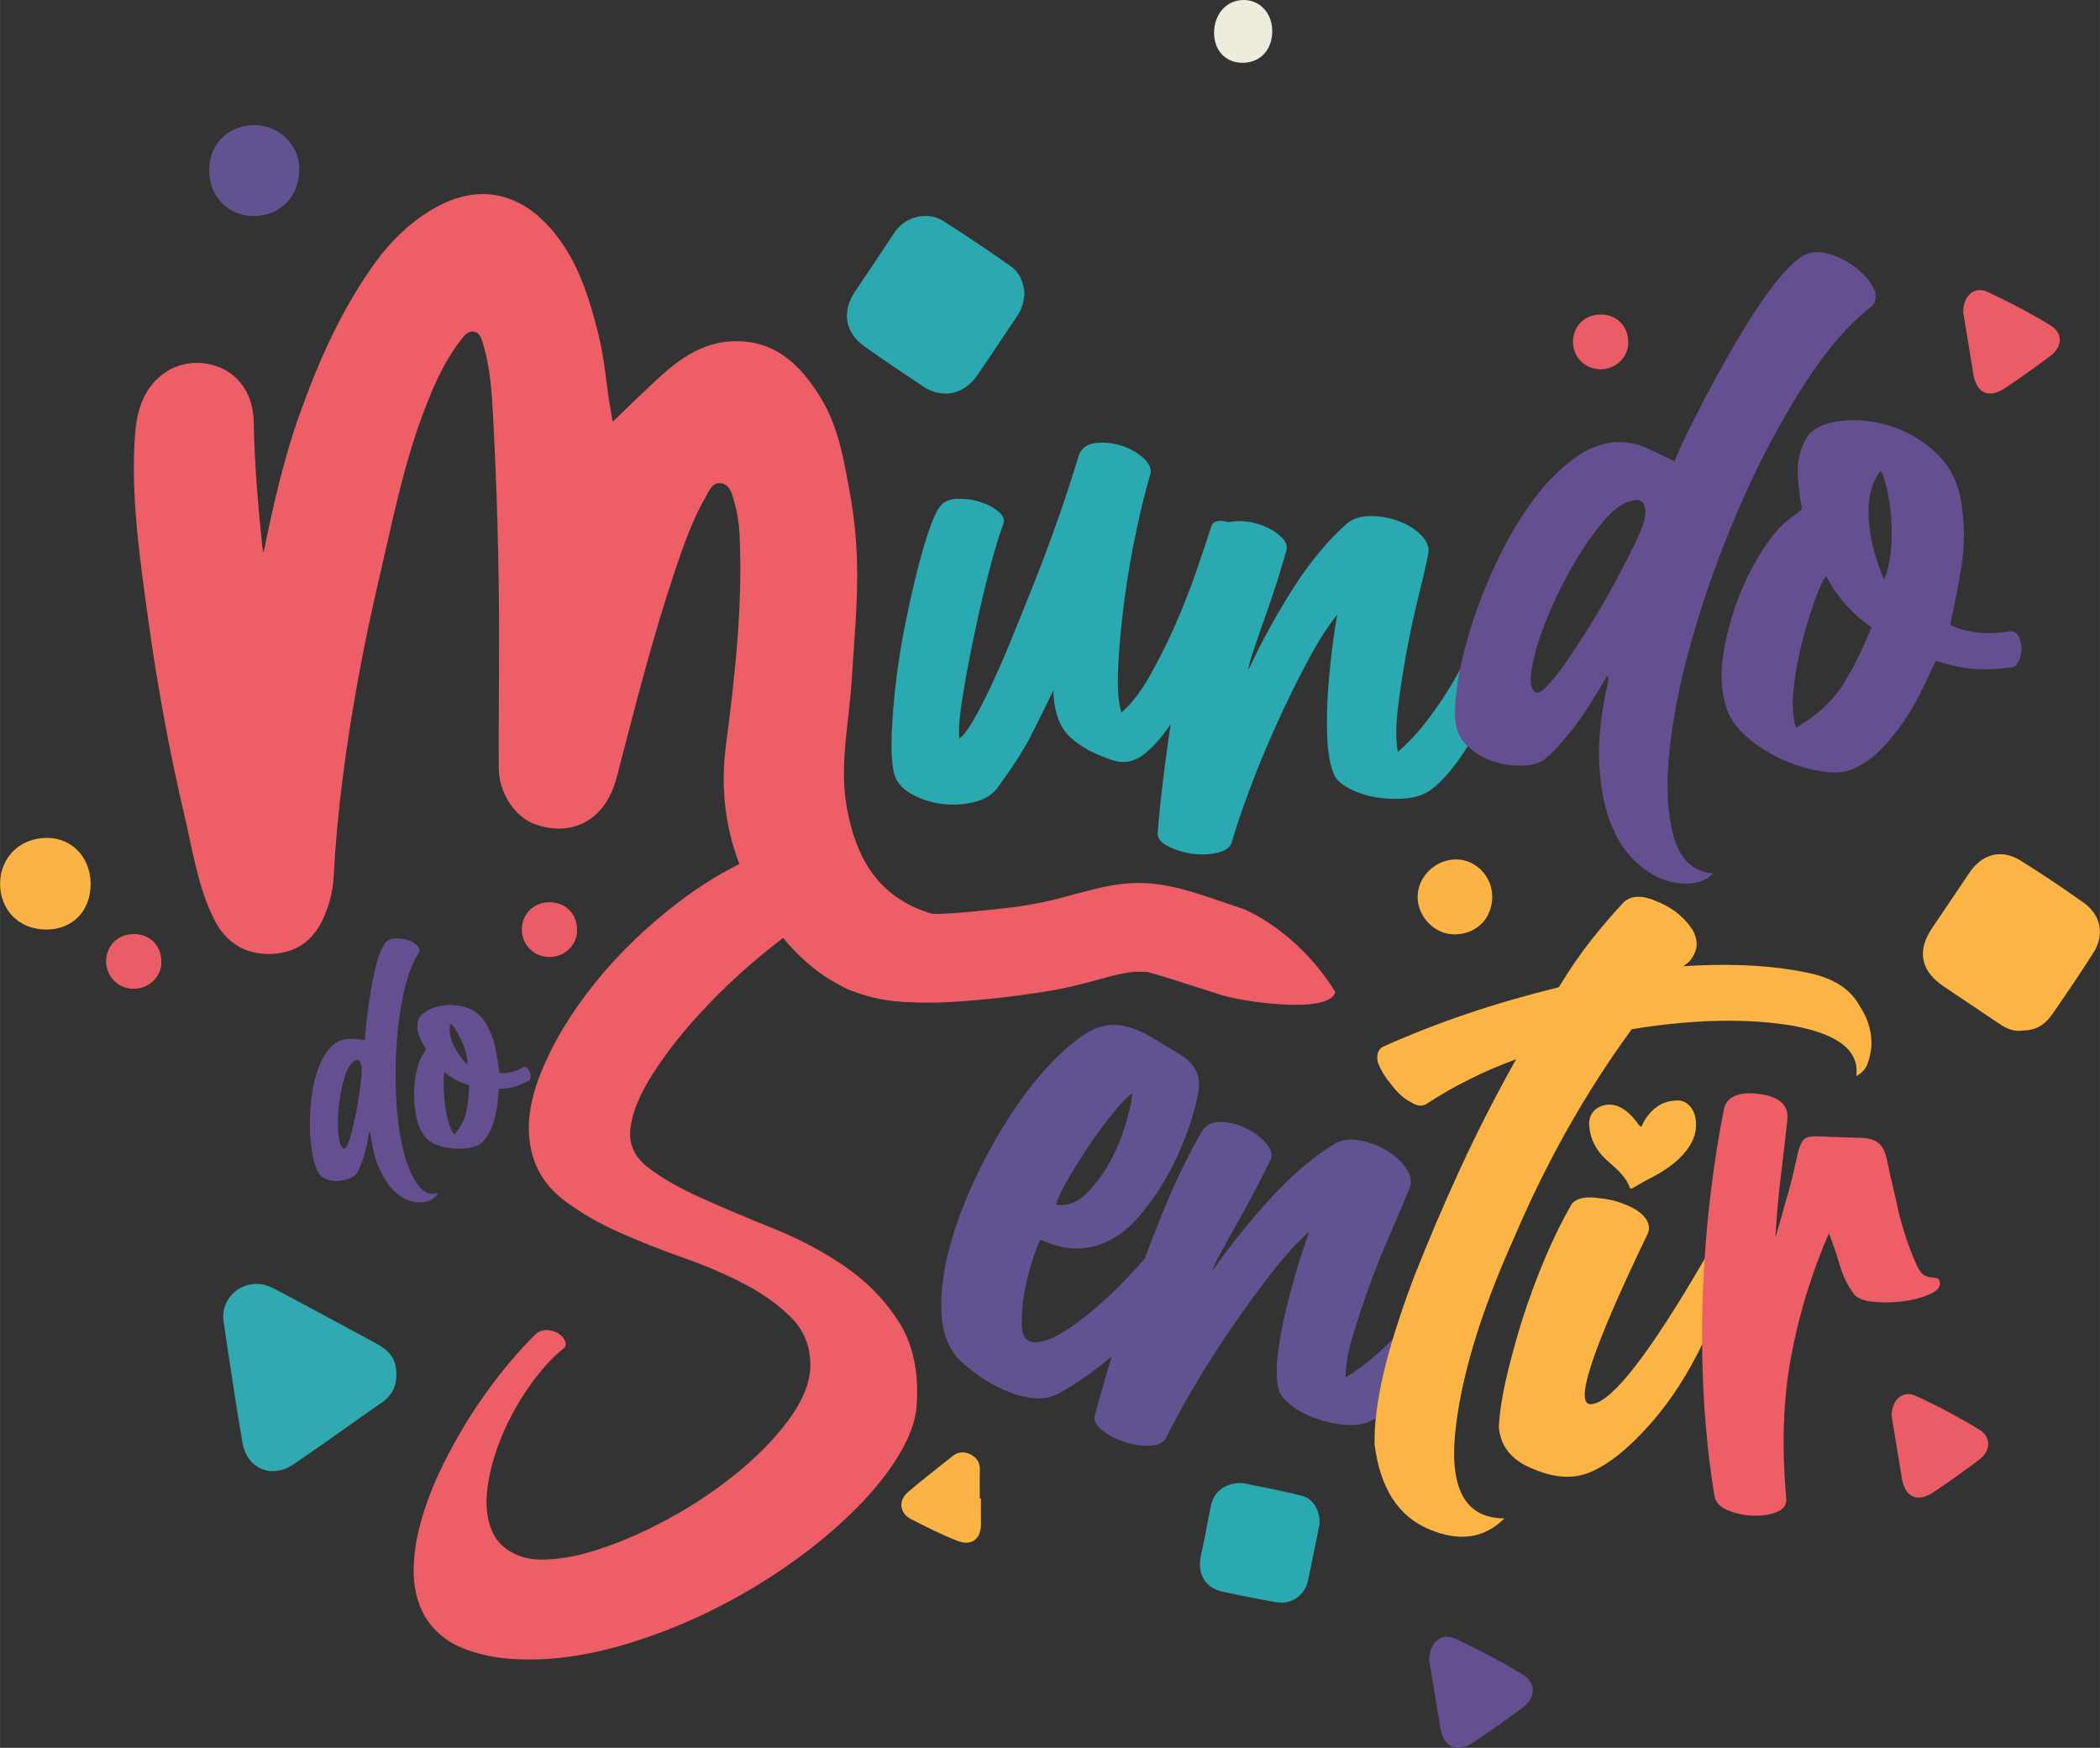 <?xml version="1.0" encoding="UTF-8"?>
<!DOCTYPE svg PUBLIC "-//W3C//DTD SVG 1.1//EN" "http://www.w3.org/Graphics/SVG/1.1/DTD/svg11.dtd">
<!-- Creator: CorelDRAW 2021 (64 Bit) -->
<svg xmlns="http://www.w3.org/2000/svg" xml:space="preserve" width="35.603mm" height="29.633mm" version="1.1" style="shape-rendering:geometricPrecision; text-rendering:geometricPrecision; image-rendering:optimizeQuality; fill-rule:evenodd; clip-rule:evenodd"
viewBox="0 0 270.14 224.85"
 xmlns:xlink="http://www.w3.org/1999/xlink"
 xmlns:xodm="http://www.corel.com/coreldraw/odm/2003">
 <rect x="0" y="0" width="270.14" height="224.85" fill="#333333" stroke="none"/>
 <defs>
  <style type="text/css">
   <![CDATA[
    .fil2 {fill:#FCB545;fill-rule:nonzero}
    .fil6 {fill:#FBB345;fill-rule:nonzero}
    .fil1 {fill:#ED5E67;fill-rule:nonzero}
    .fil8 {fill:#EB5D66;fill-rule:nonzero}
    .fil0 {fill:#EEECDD;fill-rule:nonzero}
    .fil3 {fill:#31A9B1;fill-rule:nonzero}
    .fil5 {fill:#2BA9B1;fill-rule:nonzero}
    .fil4 {fill:#2CA9B0;fill-rule:nonzero}
    .fil7 {fill:#635292;fill-rule:nonzero}
    .fil9 {fill:#644F90;fill-rule:nonzero}
    .fil10 {fill:#615292;fill-rule:nonzero}
   ]]>
  </style>
 </defs>
 <g id="Camada_x0020_1">
  <g id="_2477061003584">
   <path class="fil0" d="M163.66 3.93c0.03,2.4 -1.47,4.08 -3.68,4.15 -2.22,0.06 -3.76,-1.47 -3.8,-3.79 -0.04,-2.43 1.57,-4.27 3.77,-4.29 2.1,-0.02 3.68,1.66 3.71,3.93z"/>
   <path class="fil1" d="M119.75 127.34c0.78,-0.03 0.96,1.21 1.74,1.15 0.39,-0.03 0.38,-1.12 0.78,-1.15 0.26,-0.04 0.46,0.46 0.73,0.42 0.72,-0.13 1.38,0.1 2.08,-0.11 0.31,-1.06 -0.96,-0 -0.98,-1.12 -0.03,-1.21 -0.18,-2.42 -0.27,-3.62 -0.03,-0.36 -0.06,-0.72 -0.1,-1.07 -0.03,-0.08 -0.14,-0.73 -0.18,-0.87 -0.07,-0.31 -0.16,-0.63 -0.26,-0.94 0.08,0.28 -0.23,-0.22 -0.36,-0.49 -0.17,-0.15 -0.43,-0.41 -0.5,-0.49 -0.24,-0.14 -0.82,-0.5 -0.97,-0.59 -0.41,-0.26 -0.82,-0.53 -1.22,-0.81 -0.52,-0.14 -1.04,-0.31 -1.56,-0.5 -6.1,-2.29 -8.6,-7.17 -9.72,-13.1 -1.06,-5.64 0.3,-11.19 0.62,-16.78 0.25,-4.37 0.69,-8.74 0.69,-13.11 -0,-3.64 -0.3,-7.3 -0.97,-10.89 -0.77,-4.19 -1.45,-8.41 -3.75,-12.14 -2.61,-4.23 -5.9,-7.43 -11.3,-7.23 -3.75,0.14 -6.68,2.13 -9.34,4.55 -2.05,1.87 -4.02,3.82 -6.04,5.76 -0.16,-0.1 -0.13,-0.4 -0.18,-0.67 -0.68,-3.52 -0.85,-7.12 -1.73,-10.61 -1.18,-4.64 -2.54,-9.14 -5.66,-12.98 -4.38,-5.4 -10.03,-6.49 -15.94,-2.87 -2.82,1.74 -5.13,3.99 -7.06,6.65 -4.32,5.96 -7.28,12.62 -9.74,19.5 -2.04,5.7 -3.38,11.59 -4.67,17.91 -0.1,-0.6 -0.15,-0.8 -0.17,-1 -0.54,-5.25 -0.99,-10.51 -1.08,-15.8 -0.12,-7.22 -7.09,-9.11 -11.1,-6.61 -3.04,1.89 -3.97,5.03 -4.19,8.4 -0.53,7.85 0.62,15.59 1.68,23.33 1.18,8.62 2.74,17.18 4.74,25.65 1.06,4.47 1.69,9.08 3.81,13.23 1.48,2.9 3.91,4.46 7.21,4.38 3.29,-0.08 5.56,-1.71 6.88,-4.77 0.73,-1.68 1.16,-3.4 1.25,-5.21 0.23,-4.27 0.63,-8.51 1.17,-12.75 1.11,-8.63 2.71,-17.16 4.69,-25.64 1.64,-6.99 3.01,-14.04 5.51,-20.8 1.26,-3.42 2.68,-6.78 4.91,-9.71 0.44,-0.58 0.98,-1.3 1.74,-1.18 0.87,0.14 1.05,1.08 1.27,1.83 0.86,2.94 1.04,5.98 1.21,8.99 0.5,9.26 0.76,18.53 0.78,27.81 0.01,5.85 -0.08,11.7 -0.04,17.54 0.03,3.25 2.1,6.3 4.68,7.21 3.29,1.17 6.39,0.48 8.46,-1.93 1.08,-1.26 1.69,-2.76 2.1,-4.36 2.29,-8.8 4.5,-17.62 7.4,-26.24 1.12,-3.35 2.29,-6.69 4.07,-9.76 0.42,-0.73 0.82,-1.78 1.94,-1.57 1,0.19 1.3,1.15 1.55,2.02 0.44,1.52 0.71,3.06 0.78,4.64 0.41,9.08 -0.59,18.07 -1.76,27.05 -0.97,7.49 0.55,14.49 4.52,20.81 5.32,8.47 11.48,11.97 18.88,12.21 0.4,-0.11 2.55,-1.53 2.97,-1.55z"/>
   <path class="fil2" d="M211.15 144.95c0.44,-1.05 1.1,-1.92 2.03,-2.59 0.8,-0.57 1.71,-0.77 2.64,-0.79 1.11,-0.02 2.04,0.95 2.28,2.22 0.28,1.52 -0.15,2.86 -1.05,4.07 -1.26,1.7 -2.99,2.8 -4.83,3.75 -0.69,0.35 -1.35,0.75 -2.03,1.13 -0.2,0.11 -0.42,0.36 -0.57,-0.04 -0.59,-1.59 -1.94,-2.51 -3.1,-3.61 -1.24,-1.19 -1.99,-2.61 -2.09,-4.37 -0.14,-2.15 2.12,-3.09 3.77,-2.38 0.97,0.41 1.66,1.15 2.31,1.95 0.18,0.22 0.29,0.51 0.62,0.66z"/>
   <path class="fil3" d="M32.99 165.17c1.12,-0.02 2.06,0.49 3,0.99 3.85,2.06 7.69,4.11 11.52,6.19 1.58,0.85 3.2,1.62 3.44,3.78 0.2,1.87 -0.33,3.26 -1.89,4.34 -3.78,2.61 -7.49,5.32 -11.29,7.9 -2.84,1.93 -6.02,0.58 -6.59,-2.82 -0.88,-5.19 -1.67,-10.4 -2.43,-15.61 -0.37,-2.53 1.68,-4.77 4.25,-4.78z"/>
   <path class="fil4" d="M131.79 37.83c-0.12,0.98 -0.32,1.89 -0.87,2.71 -1.76,2.6 -3.47,5.23 -5.26,7.81 -1.71,2.45 -4.47,2.98 -6.93,1.35 -2.52,-1.67 -5.03,-3.37 -7.5,-5.11 -2.57,-1.81 -2.98,-4.56 -1.18,-7.19 1.71,-2.49 3.37,-5.01 5.04,-7.53 1.33,-2 4.21,-2.74 6.23,-1.45 2.93,1.86 5.82,3.8 8.66,5.8 1.2,0.84 1.72,2.16 1.81,3.61z"/>
   <path class="fil2" d="M259.95 132.6c-0.92,0.09 -1.83,-0.26 -2.7,-0.86 -2.41,-1.64 -4.85,-3.23 -7.26,-4.87 -2.94,-2.01 -3.41,-4.57 -1.43,-7.5 1.6,-2.36 3.2,-4.73 4.79,-7.1 1.63,-2.43 4.11,-3.09 6.56,-1.57 2.76,1.72 5.46,3.53 8.11,5.41 2.29,1.63 2.74,4.17 1.24,6.52 -1.66,2.59 -3.39,5.15 -5.13,7.68 -1.16,1.68 -2.28,2.26 -4.18,2.28z"/>
   <path class="fil5" d="M159.75 190.77c2.38,0.5 5.14,0.99 7.84,1.69 1.49,0.39 2.41,2.33 2.1,3.89 -0.46,2.3 -0.93,4.6 -1.41,6.9 -0.42,2.01 -2.12,3.21 -4.14,2.86 -2.31,-0.4 -4.62,-0.86 -6.92,-1.36 -2.24,-0.49 -3.25,-2.38 -2.73,-4.66 0.49,-2.11 0.84,-4.26 1.28,-6.38 0.38,-1.82 1.82,-2.96 3.97,-2.93z"/>
   <path class="fil6" d="M11.65 113.81c-0.03,3.45 -2.39,5.81 -5.78,5.77 -3.45,-0.03 -5.92,-2.55 -5.86,-5.99 0.06,-3.37 2.62,-5.82 6.07,-5.8 3.23,0.02 5.6,2.58 5.58,6.02z"/>
   <path class="fil7" d="M32.87 16.1c3.03,0.04 5.63,2.61 5.63,5.57 -0,3.63 -2.44,6.15 -5.93,6.12 -3.3,-0.03 -5.71,-2.58 -5.66,-6 0.06,-3.38 2.52,-5.73 5.96,-5.69z"/>
   <path class="fil8" d="M243.34 182.14c0.04,-2.17 1.48,-3.32 3.11,-2.57 2.78,1.28 5.51,2.73 8.13,4.32 1.61,0.97 1.55,2.75 0.03,3.89 -1.92,1.44 -3.88,2.85 -5.89,4.18 -2.08,1.38 -3.64,0.68 -4.06,-1.76 -0.47,-2.81 -0.92,-5.63 -1.32,-8.05z"/>
   <path class="fil8" d="M252.54 40.12c0.04,-2.17 1.48,-3.32 3.11,-2.58 2.78,1.29 5.51,2.73 8.13,4.32 1.61,0.97 1.54,2.75 0.03,3.89 -1.92,1.44 -3.88,2.85 -5.89,4.18 -2.08,1.38 -3.64,0.68 -4.06,-1.76 -0.47,-2.81 -0.92,-5.63 -1.32,-8.05z"/>
   <path class="fil9" d="M183.85 213.57c0.04,-2.33 1.59,-3.57 3.33,-2.76 2.99,1.38 5.91,2.93 8.73,4.63 1.73,1.05 1.66,2.95 0.03,4.18 -2.07,1.55 -4.17,3.05 -6.32,4.48 -2.24,1.48 -3.91,0.73 -4.35,-1.89 -0.51,-3.02 -0.99,-6.04 -1.42,-8.64z"/>
   <path class="fil6" d="M126.19 192.78c0,1.07 -0.02,2.14 0,3.2 0.04,2 -1.19,2.98 -3.07,2.23 -2.03,-0.8 -4,-1.78 -5.94,-2.79 -1.47,-0.77 -1.65,-2.38 -0.38,-3.47 1.87,-1.61 3.84,-3.1 5.76,-4.65 0.7,-0.56 1.51,-0.57 2.22,-0.23 0.77,0.37 1.31,1.01 1.27,2.01 -0.04,1.23 -0.01,2.47 -0.01,3.71 0.05,0 0.1,0 0.15,0z"/>
   <path class="fil6" d="M191.96 115.38c-0.02,2.82 -2.07,4.84 -4.91,4.82 -2.49,-0.02 -4.65,-2.21 -4.69,-4.77 -0.03,-2.62 2.29,-4.89 4.98,-4.87 2.53,0.02 4.63,2.21 4.62,4.81z"/>
   <path class="fil8" d="M17.35 120.16c2.08,0.08 3.49,1.64 3.4,3.77 -0.08,1.9 -1.78,3.37 -3.77,3.27 -1.95,-0.1 -3.43,-1.76 -3.33,-3.72 0.11,-1.99 1.67,-3.39 3.7,-3.31z"/>
   <path class="fil8" d="M206.05 40.46c2.08,0.08 3.49,1.64 3.4,3.77 -0.08,1.9 -1.78,3.37 -3.77,3.27 -1.95,-0.1 -3.43,-1.76 -3.33,-3.72 0.11,-1.99 1.67,-3.39 3.7,-3.31z"/>
   <path class="fil8" d="M70.83 116.07c2.08,0.08 3.49,1.64 3.4,3.77 -0.08,1.9 -1.78,3.37 -3.77,3.27 -1.95,-0.1 -3.43,-1.76 -3.33,-3.72 0.11,-1.99 1.67,-3.39 3.7,-3.31z"/>
   <path class="fil5" d="M155.85 67.64c0.16,-0.38 0.48,-0.59 0.95,-0.62 0.47,-0.03 0.95,0.05 1.45,0.24 0.5,0.19 0.93,0.43 1.3,0.75 0.37,0.31 0.53,0.58 0.49,0.8 -0.34,1.21 -0.8,2.79 -1.36,4.75 -0.56,1.96 -1.25,4.09 -2.06,6.38 -0.81,2.29 -1.69,4.57 -2.65,6.84 -0.96,2.27 -2,4.28 -3.14,6.03 -1.14,1.75 -2.32,3.13 -3.56,4.14 -1.24,1 -2.54,1.31 -3.9,0.92 -2.43,-0.75 -4.32,-1.76 -5.69,-3.02 -1.37,-1.26 -2.1,-3.26 -2.19,-6.01 -1.02,2.1 -1.98,4.05 -2.89,5.84 -0.92,1.79 -2.32,3.98 -4.21,6.56 -0.67,0.96 -1.7,1.61 -3.1,1.95 -1.4,0.34 -2.82,0.41 -4.27,0.21 -1.44,-0.2 -2.75,-0.65 -3.94,-1.36 -1.19,-0.7 -1.89,-1.62 -2.12,-2.75 -0.25,-1.27 -0.33,-2.93 -0.25,-4.97 0.08,-2.04 0.27,-4.26 0.55,-6.66 0.29,-2.4 0.68,-4.83 1.17,-7.29 0.5,-2.46 1.01,-4.76 1.55,-6.9 0.54,-2.14 1.07,-3.95 1.59,-5.44 0.52,-1.49 1,-2.48 1.44,-2.97 0.43,-0.56 1.15,-0.86 2.16,-0.89 1.01,-0.03 1.99,0.1 2.94,0.41 0.95,0.3 1.73,0.72 2.35,1.25 0.62,0.53 0.81,1.07 0.6,1.6 -0.43,1.08 -0.98,2.87 -1.65,5.39 -0.67,2.52 -1.31,5.22 -1.93,8.1 -0.62,2.88 -1.15,5.64 -1.58,8.27 -0.44,2.63 -0.61,4.56 -0.51,5.78 0.34,-0.12 0.86,-0.74 1.54,-1.84 0.68,-1.11 1.46,-2.58 2.33,-4.4 0.87,-1.82 1.8,-3.93 2.77,-6.31 0.98,-2.38 1.99,-4.9 3.04,-7.54 1.05,-2.65 2.06,-5.34 3.02,-8.08 0.96,-2.74 1.84,-5.44 2.64,-8.09 0.3,-0.98 1,-1.55 2.1,-1.7 1.1,-0.15 2.22,-0.05 3.36,0.3 1.13,0.35 2.1,0.89 2.89,1.61 0.79,0.73 1.08,1.43 0.89,2.11 -0.55,1.82 -1.13,4.16 -1.75,7.04 -0.62,2.88 -1.14,5.85 -1.55,8.91 -0.41,3.07 -0.69,5.95 -0.82,8.65 -0.14,2.7 -0,4.71 0.4,6.04 1.23,-1.04 2.43,-2.58 3.6,-4.63 1.17,-2.05 2.26,-4.23 3.29,-6.55 1.02,-2.32 1.93,-4.63 2.74,-6.96 0.8,-2.32 1.46,-4.28 1.96,-5.87z"/>
   <path class="fil5" d="M193.46 73.22c0.13,-0.53 0.46,-0.81 1,-0.83 0.54,-0.02 1.1,0.06 1.68,0.25 0.58,0.19 1.08,0.45 1.5,0.78 0.42,0.33 0.62,0.6 0.58,0.83 -0.63,2.23 -1.46,4.7 -2.47,7.43 -1.02,2.73 -2.16,5.39 -3.42,7.98 -1.26,2.59 -2.59,4.96 -4.01,7.1 -1.41,2.14 -2.79,3.73 -4.14,4.77 -0.9,0.67 -2,1.06 -3.3,1.18 -1.29,0.12 -2.58,0.07 -3.85,-0.14 -1.28,-0.22 -2.44,-0.59 -3.48,-1.14 -1.04,-0.55 -1.7,-1.16 -1.96,-1.84 -0.5,-1.15 -0.78,-2.78 -0.86,-4.88 -0.08,-2.1 -0.03,-4.22 0.14,-6.37 0.17,-2.14 0.38,-4.1 0.62,-5.85 0.24,-1.75 0.42,-2.9 0.55,-3.43 -1.2,1.45 -2.49,3.46 -3.86,6.04 -1.37,2.57 -2.71,5.28 -3.99,8.14 -1.29,2.85 -2.44,5.64 -3.46,8.37 -1.02,2.73 -1.77,4.98 -2.27,6.74 -0.24,0.7 -0.89,1.16 -1.95,1.38 -1.06,0.22 -2.15,0.25 -3.27,0.08 -1.12,-0.17 -2.15,-0.5 -3.07,-0.99 -0.92,-0.5 -1.34,-1.08 -1.24,-1.75 0.13,-1.77 0.37,-4.13 0.73,-7.08 0.36,-2.94 0.82,-6.16 1.37,-9.65 0.56,-3.49 1.24,-7.09 2.04,-10.81 0.81,-3.71 1.8,-7.21 2.98,-10.48 0.32,-1.08 1.03,-1.71 2.13,-1.9 1.1,-0.19 2.22,-0.13 3.37,0.18 1.15,0.31 2.13,0.79 2.93,1.45 0.81,0.66 1.15,1.29 1.04,1.9 -0.45,1.61 -0.94,3.25 -1.49,4.91 -0.55,1.67 -1.08,3.22 -1.59,4.65 -0.51,1.44 -0.95,2.7 -1.31,3.79 -0.36,1.09 -0.54,1.81 -0.55,2.17 0.85,-1.82 1.78,-3.67 2.81,-5.52 1.02,-1.86 2.07,-3.61 3.13,-5.25 1.06,-1.65 2.16,-3.15 3.31,-4.52 1.14,-1.37 2.29,-2.55 3.43,-3.55 0.76,-0.64 1.78,-0.97 3.06,-0.97 1.27,-0 2.5,0.22 3.67,0.67 1.17,0.45 2.14,1.07 2.89,1.85 0.75,0.78 1.03,1.62 0.82,2.53 -0.32,1.52 -0.75,3.4 -1.31,5.64 -0.55,2.25 -1.05,4.6 -1.5,7.05 -0.45,2.45 -0.8,4.79 -1.07,7.02 -0.27,2.23 -0.27,4.09 -0.01,5.58 1.21,-1.01 2.47,-2.36 3.78,-4.05 1.31,-1.69 2.56,-3.58 3.76,-5.69 1.2,-2.1 2.32,-4.34 3.36,-6.71 1.04,-2.37 1.94,-4.72 2.71,-7.04z"/>
   <path class="fil9" d="M211.43 67.23c0.29,-0.93 0.3,-1.71 0.05,-2.32 -0.25,-0.61 -0.92,-0.74 -1.99,-0.38 -1.01,0.36 -2.07,1.19 -3.18,2.48 -1.11,1.29 -2.21,2.82 -3.29,4.58 -1.08,1.76 -2.07,3.61 -2.97,5.55 -0.9,1.94 -1.61,3.76 -2.15,5.44 -0.54,1.69 -0.86,3.14 -0.97,4.36 -0.11,1.22 0.13,1.94 0.7,2.16 0.29,0.14 0.82,-0.22 1.62,-1.08 0.79,-0.86 1.67,-2.01 2.64,-3.45 0.97,-1.44 1.99,-3.03 3.07,-4.79 1.08,-1.76 2.06,-3.48 2.96,-5.17 0.9,-1.69 1.67,-3.2 2.32,-4.53 0.65,-1.33 1.04,-2.28 1.19,-2.86zm20.58 -34.38c0.93,-0.5 2.05,-0.55 3.34,-0.16 1.3,0.4 2.46,1.01 3.5,1.83 1.04,0.83 1.78,1.72 2.21,2.69 0.43,0.97 0.29,1.74 -0.43,2.32 -2.87,2.23 -5.73,5.55 -8.56,9.97 -2.84,4.42 -5.44,9.29 -7.81,14.6 -2.37,5.32 -4.4,10.78 -6.09,16.38 -1.69,5.6 -2.8,10.74 -3.34,15.41 -0.54,4.67 -0.4,8.53 0.43,11.58 0.83,3.05 2.53,4.69 5.12,4.9 -0.58,0.65 -1.44,1.06 -2.59,1.24 -1.15,0.18 -2.39,0.03 -3.72,-0.43 -1.33,-0.47 -2.62,-1.31 -3.88,-2.53 -1.26,-1.22 -2.28,-2.87 -3.07,-4.96 -0.79,-2.09 -1.26,-4.62 -1.4,-7.6 -0.15,-2.98 0.25,-6.52 1.19,-10.61 0,-0.29 -0.04,-0.45 -0.11,-0.49 -0.07,-0.03 -0.18,0.09 -0.32,0.38 -0.57,1.01 -1.22,2.08 -1.94,3.23 -0.72,1.15 -1.49,2.25 -2.32,3.29 -0.83,1.04 -1.62,1.96 -2.37,2.75 -0.75,0.79 -1.42,1.29 -1.99,1.51 -0.86,0.29 -1.89,0.4 -3.07,0.32 -1.19,-0.07 -2.33,-0.34 -3.45,-0.81 -1.11,-0.47 -2.06,-1.13 -2.86,-1.99 -0.79,-0.86 -1.22,-1.94 -1.29,-3.23 -0.07,-1.72 0.13,-3.77 0.59,-6.14 0.47,-2.37 1.15,-4.85 2.05,-7.44 0.9,-2.59 1.99,-5.17 3.28,-7.76 1.3,-2.59 2.71,-4.9 4.26,-6.95 1.54,-2.05 3.2,-3.73 4.96,-5.06 1.76,-1.33 3.57,-2.06 5.44,-2.21 1.43,-0.07 2.78,0.18 4.04,0.75 1.25,0.58 2.46,1.15 3.61,1.72 0.29,-0.79 0.79,-1.92 1.51,-3.39 0.72,-1.47 1.54,-3.11 2.48,-4.9 0.93,-1.8 1.96,-3.66 3.07,-5.6 1.11,-1.94 2.22,-3.77 3.34,-5.49 1.11,-1.72 2.21,-3.21 3.29,-4.47 1.08,-1.26 2.05,-2.14 2.91,-2.64z"/>
   <path class="fil9" d="M242.37 74.55c0.43,-1 0.72,-2.21 0.86,-3.61 0.14,-1.4 0.16,-2.8 0.06,-4.2 -0.11,-1.4 -0.29,-2.66 -0.54,-3.77 -0.25,-1.11 -0.52,-1.92 -0.81,-2.42 -1.15,1.44 -1.67,3.41 -1.56,5.93 0.11,2.52 0.77,5.21 1.99,8.08zm-11.32 19.07c2.8,-1.65 4.87,-3.59 6.2,-5.82 1.33,-2.22 2.5,-4.6 3.5,-7.11 -2.52,-1.72 -4.45,-3.92 -5.82,-6.57 -0.36,0.36 -0.83,1.33 -1.4,2.91 -0.58,1.58 -1.13,3.39 -1.67,5.44 -0.54,2.05 -0.92,4.1 -1.13,6.14 -0.22,2.05 -0.11,3.72 0.32,5.01zm27.37 -12.39c0.57,-0.07 0.99,0.13 1.24,0.59 0.25,0.47 0.38,1.01 0.38,1.61 0,0.61 -0.13,1.17 -0.38,1.67 -0.25,0.5 -0.56,0.76 -0.92,0.76 -1.65,0.21 -3.2,0.29 -4.63,0.21 -1.44,-0.07 -3.12,-0.43 -5.07,-1.08 -0.36,0.72 -0.83,1.71 -1.4,2.96 -0.58,1.26 -1.28,2.55 -2.1,3.88 -0.82,1.33 -1.8,2.62 -2.91,3.88 -1.11,1.26 -2.35,2.25 -3.72,2.96 -1.15,0.65 -2.61,0.85 -4.37,0.59 -1.76,-0.25 -3.52,-0.77 -5.28,-1.56 -1.76,-0.79 -3.32,-1.8 -4.69,-3.02 -1.36,-1.22 -2.22,-2.55 -2.59,-3.99 -0.57,-1.94 -0.68,-4.06 -0.32,-6.36 0.36,-2.3 0.93,-4.54 1.72,-6.74 0.79,-2.19 1.74,-4.2 2.86,-6.03 1.11,-1.83 2.17,-3.21 3.18,-4.15 0.36,-0.36 0.75,-0.68 1.19,-0.97 0.43,-0.29 0.82,-0.61 1.19,-0.97 -0.29,-1.51 -0.47,-3.03 -0.54,-4.58 -0.07,-1.54 0.29,-3.03 1.08,-4.47 0.65,-1.15 1.99,-1.89 4.04,-2.21 2.05,-0.32 4.2,-0.16 6.47,0.49 2.26,0.65 4.33,1.83 6.19,3.56 1.87,1.72 2.98,4.02 3.34,6.9 0.36,2.66 0.34,5.21 -0.05,7.65 -0.4,2.44 -0.88,4.96 -1.45,7.54 0.65,0.43 1.7,0.75 3.18,0.97 1.47,0.21 2.93,0.18 4.37,-0.11z"/>
   <path class="fil9" d="M46.52 137.38c-0.02,-0.4 -0.12,-0.7 -0.31,-0.9 -0.18,-0.2 -0.46,-0.15 -0.82,0.14 -0.34,0.28 -0.63,0.75 -0.87,1.4 -0.25,0.66 -0.45,1.4 -0.62,2.23 -0.17,0.83 -0.29,1.68 -0.36,2.55 -0.07,0.87 -0.09,1.67 -0.06,2.4 0.03,0.73 0.11,1.33 0.24,1.82 0.13,0.48 0.32,0.73 0.57,0.73 0.13,0.02 0.29,-0.2 0.47,-0.64 0.18,-0.44 0.36,-1.01 0.53,-1.7 0.17,-0.69 0.34,-1.45 0.51,-2.28 0.17,-0.83 0.3,-1.63 0.41,-2.41 0.11,-0.78 0.19,-1.46 0.25,-2.07 0.06,-0.6 0.08,-1.02 0.05,-1.27zm3.07 -16.13c0.29,-0.32 0.71,-0.5 1.26,-0.53 0.55,-0.03 1.09,0.04 1.6,0.21 0.52,0.17 0.93,0.41 1.23,0.73 0.3,0.31 0.36,0.63 0.16,0.95 -0.79,1.26 -1.42,2.94 -1.89,5.04 -0.47,2.1 -0.78,4.34 -0.94,6.72 -0.16,2.38 -0.17,4.77 -0.03,7.16 0.14,2.4 0.44,4.53 0.89,6.4 0.45,1.87 1.05,3.34 1.8,4.4 0.75,1.06 1.64,1.45 2.66,1.16 -0.13,0.33 -0.4,0.61 -0.82,0.84 -0.42,0.23 -0.91,0.35 -1.49,0.36 -0.58,0.01 -1.2,-0.13 -1.85,-0.43 -0.66,-0.29 -1.28,-0.78 -1.88,-1.47 -0.6,-0.69 -1.13,-1.6 -1.61,-2.73 -0.48,-1.12 -0.82,-2.54 -1.04,-4.25 -0.04,-0.11 -0.08,-0.17 -0.11,-0.17 -0.03,-0 -0.06,0.06 -0.07,0.19 -0.08,0.47 -0.18,0.97 -0.29,1.52 -0.11,0.54 -0.26,1.08 -0.43,1.59 -0.17,0.52 -0.35,0.98 -0.52,1.39 -0.18,0.41 -0.36,0.7 -0.55,0.86 -0.29,0.23 -0.67,0.42 -1.14,0.56 -0.46,0.14 -0.94,0.2 -1.44,0.18 -0.49,-0.02 -0.95,-0.14 -1.38,-0.36 -0.42,-0.22 -0.74,-0.57 -0.95,-1.06 -0.27,-0.65 -0.49,-1.47 -0.64,-2.45 -0.16,-0.98 -0.24,-2.03 -0.26,-3.15 -0.02,-1.12 0.04,-2.27 0.17,-3.45 0.13,-1.18 0.35,-2.27 0.66,-3.27 0.31,-1.01 0.7,-1.89 1.19,-2.65 0.49,-0.76 1.08,-1.3 1.78,-1.62 0.54,-0.23 1.1,-0.32 1.66,-0.28 0.56,0.04 1.11,0.09 1.63,0.15 0,-0.35 0.03,-0.85 0.1,-1.52 0.07,-0.67 0.16,-1.41 0.26,-2.24 0.11,-0.82 0.24,-1.69 0.39,-2.59 0.16,-0.9 0.32,-1.76 0.51,-2.58 0.18,-0.82 0.4,-1.55 0.63,-2.18 0.24,-0.64 0.49,-1.11 0.75,-1.43z"/>
   <path class="fil9" d="M60.12 137c0.02,-0.45 -0.04,-0.95 -0.18,-1.51 -0.14,-0.56 -0.33,-1.1 -0.57,-1.62 -0.24,-0.52 -0.49,-0.98 -0.74,-1.38 -0.25,-0.39 -0.47,-0.66 -0.65,-0.82 -0.24,0.72 -0.16,1.55 0.24,2.5 0.4,0.95 1.03,1.9 1.91,2.83zm-1.66 8.94c0.85,-1.03 1.37,-2.07 1.56,-3.11 0.2,-1.04 0.31,-2.12 0.34,-3.23 -1.21,-0.31 -2.27,-0.88 -3.17,-1.71 -0.09,0.19 -0.13,0.63 -0.13,1.32 0,0.69 0.04,1.47 0.12,2.33 0.08,0.86 0.23,1.7 0.43,2.52 0.2,0.82 0.48,1.45 0.83,1.88zm8.78 -8.63c0.21,-0.11 0.4,-0.09 0.56,0.05 0.16,0.15 0.29,0.33 0.37,0.57 0.08,0.23 0.12,0.47 0.09,0.69 -0.03,0.23 -0.11,0.37 -0.24,0.42 -0.61,0.31 -1.19,0.56 -1.75,0.74 -0.57,0.18 -1.27,0.28 -2.1,0.3 -0.04,0.33 -0.08,0.77 -0.12,1.34 -0.04,0.56 -0.13,1.16 -0.26,1.79 -0.13,0.63 -0.32,1.26 -0.57,1.9 -0.25,0.64 -0.59,1.2 -1.01,1.66 -0.35,0.41 -0.88,0.69 -1.6,0.84 -0.71,0.15 -1.46,0.2 -2.25,0.15 -0.79,-0.06 -1.53,-0.22 -2.23,-0.5 -0.7,-0.28 -1.22,-0.67 -1.56,-1.17 -0.49,-0.66 -0.84,-1.46 -1.02,-2.4 -0.18,-0.93 -0.28,-1.88 -0.29,-2.84 -0.01,-0.96 0.08,-1.86 0.25,-2.73 0.17,-0.86 0.38,-1.54 0.64,-2.04 0.09,-0.19 0.19,-0.37 0.32,-0.54 0.13,-0.17 0.23,-0.35 0.32,-0.54 -0.32,-0.54 -0.61,-1.1 -0.85,-1.69 -0.25,-0.59 -0.32,-1.21 -0.21,-1.87 0.09,-0.53 0.5,-1.01 1.24,-1.42 0.74,-0.41 1.59,-0.66 2.56,-0.73 0.96,-0.07 1.92,0.09 2.89,0.49 0.96,0.4 1.71,1.13 2.26,2.18 0.51,0.97 0.87,1.96 1.06,2.95 0.19,1 0.36,2.03 0.51,3.11 0.31,0.08 0.76,0.05 1.36,-0.07 0.6,-0.13 1.15,-0.34 1.66,-0.66z"/>
   <path class="fil1" d="M108.69 162.92c-2.82,-1.92 -5.9,-3.55 -9.24,-4.89 -3.35,-1.35 -6.43,-2.65 -9.24,-3.92 -2.82,-1.26 -5.1,-2.57 -6.85,-3.92 -1.76,-1.35 -2.51,-3.04 -2.26,-5.08 0.25,-2.04 1.2,-4.36 2.88,-6.97 1.67,-2.61 3.69,-5.2 6.06,-7.77 2.36,-2.57 4.91,-5 7.65,-7.28 2.73,-2.28 5.32,-4.18 7.77,-5.69 1.04,-0.64 2.01,-1.18 2.93,-1.63 -0.06,-0.05 -0.11,-0.1 -0.17,-0.16 -0.01,0.02 -0.61,-0.43 -0.8,-0.54 -0.15,-0.09 -1.49,-0.66 -0.75,-0.39 -2.65,-1 -4.51,-3.4 -4.03,-6.28 -0.86,0.19 -1.74,0.43 -2.62,0.73 -4.2,1.39 -8.38,3.65 -12.54,6.79 -4.16,3.14 -7.79,6.63 -10.89,10.47 -3.1,3.83 -5.45,7.73 -7.04,11.69 -1.59,3.96 -1.94,7.48 -1.04,10.58 0.65,2.28 2,4.2 4.04,5.75 2.04,1.55 4.39,2.92 7.04,4.1 2.65,1.18 5.43,2.29 8.32,3.3 2.89,1.02 5.55,2.16 7.95,3.43 2.4,1.27 4.4,2.71 6,4.35 1.59,1.63 2.38,3.63 2.38,6 0,2.2 -0.94,4.57 -2.81,7.1 -1.88,2.53 -4.28,4.96 -7.22,7.28 -2.94,2.33 -6.16,4.39 -9.67,6.18 -3.51,1.8 -6.89,3.1 -10.16,3.92 -3.35,0.73 -5.9,0.76 -7.65,0.06 -1.76,-0.69 -2.94,-1.84 -3.55,-3.43 -0.61,-1.59 -0.75,-3.47 -0.43,-5.63 0.32,-2.16 0.96,-4.34 1.9,-6.55 0.94,-2.2 2.1,-4.28 3.49,-6.24 1.38,-1.96 2.77,-3.51 4.16,-4.65 0.41,-0.25 0.55,-0.57 0.43,-0.98 -0.12,-0.41 -0.39,-0.75 -0.79,-1.04 -0.41,-0.28 -0.9,-0.45 -1.47,-0.49 -0.57,-0.04 -1.06,0.1 -1.47,0.43 -2.28,2.2 -4.55,4.9 -6.79,8.08 -2.25,3.18 -4.18,6.53 -5.81,10.04 -0.98,2.12 -1.76,4.24 -2.33,6.36 -0.57,2.12 -0.86,4.14 -0.86,6.06 0,1.92 0.37,3.65 1.1,5.2 0.74,1.55 1.92,2.86 3.55,3.92 1.39,0.82 3.1,1.43 5.14,1.84 2.04,0.41 4.53,0.53 7.46,0.37 3.43,-0.25 6.98,-0.94 10.65,-2.08 3.67,-1.14 7.26,-2.59 10.77,-4.34 3.51,-1.76 6.81,-3.73 9.91,-5.94 3.1,-2.2 5.83,-4.49 8.2,-6.85 2.37,-2.37 4.26,-4.73 5.69,-7.1 1.42,-2.37 2.18,-4.57 2.26,-6.61 0.24,-4.16 -0.53,-7.65 -2.33,-10.46 -1.8,-2.82 -4.1,-5.18 -6.91,-7.1z"/>
   <path class="fil10" d="M145.68 140.63c-0.72,0.5 -1.63,1.46 -2.75,2.86 -1.11,1.4 -2.19,2.89 -3.23,4.47 -1.04,1.58 -1.94,3.05 -2.7,4.42 -0.75,1.37 -1.13,2.23 -1.13,2.59 1.29,0.21 2.49,-0.18 3.61,-1.18 1.11,-1.01 2.12,-2.28 3.02,-3.83 0.9,-1.54 1.62,-3.18 2.16,-4.9 0.54,-1.72 0.88,-3.2 1.02,-4.42zm10.78 7.97c0.29,-0.29 0.66,-0.39 1.13,-0.32 0.47,0.07 0.92,0.25 1.35,0.54 0.43,0.29 0.75,0.67 0.97,1.13 0.21,0.47 0.18,0.95 -0.11,1.46 -0.93,2.8 -2.25,5.59 -3.93,8.35 -1.69,2.77 -3.61,5.37 -5.77,7.81 -2.16,2.44 -4.42,4.67 -6.79,6.68 -2.37,2.01 -4.71,3.66 -7,4.96 -1.08,0.57 -2.23,0.79 -3.45,0.65 -1.22,-0.14 -2.44,-0.49 -3.66,-1.02 -1.22,-0.54 -2.33,-1.17 -3.34,-1.89 -1.01,-0.72 -1.83,-1.4 -2.48,-2.05 -1.36,-1.43 -2.12,-3.36 -2.26,-5.77 -0.14,-2.41 0.13,-5.01 0.81,-7.81 0.69,-2.8 1.71,-5.71 3.07,-8.73 1.36,-3.02 2.89,-5.86 4.58,-8.51 1.69,-2.66 3.47,-4.99 5.33,-7 1.87,-2.01 3.63,-3.48 5.28,-4.42 1.01,-0.5 1.94,-0.77 2.8,-0.81 0.86,-0.04 1.76,0.11 2.7,0.43 0.93,0.32 1.88,0.79 2.86,1.4 0.97,0.61 2.06,1.28 3.29,1.99 1.72,1.08 2.51,2.44 2.37,4.09 0,0.79 -0.31,2.19 -0.92,4.2 -0.61,2.01 -1.47,4.11 -2.59,6.3 -1.12,2.19 -2.48,4.24 -4.1,6.14 -1.62,1.91 -3.43,3.18 -5.44,3.83 -1.44,0.36 -2.7,0.47 -3.77,0.32 -1.08,-0.14 -2.26,-0.5 -3.56,-1.08 -0.36,0.72 -0.75,1.78 -1.19,3.18 -0.43,1.4 -0.75,2.82 -0.97,4.26 -0.22,1.44 -0.29,2.71 -0.22,3.83 0.07,1.11 0.5,1.74 1.29,1.89 1.15,0.22 2.78,-0.39 4.9,-1.83 2.12,-1.44 4.33,-3.32 6.63,-5.66 2.3,-2.33 4.56,-4.97 6.79,-7.92 2.23,-2.95 4.02,-5.82 5.39,-8.62z"/>
   <path class="fil10" d="M190.52 156.41c0.21,-0.5 0.59,-0.72 1.13,-0.65 0.54,0.07 1.08,0.25 1.62,0.54 0.54,0.29 0.99,0.63 1.35,1.02 0.36,0.39 0.5,0.7 0.43,0.92 -1.01,2.08 -2.25,4.38 -3.72,6.9 -1.47,2.52 -3.05,4.94 -4.74,7.28 -1.69,2.33 -3.41,4.44 -5.17,6.3 -1.76,1.87 -3.39,3.2 -4.9,3.99 -1.01,0.51 -2.16,0.7 -3.45,0.59 -1.3,-0.11 -2.55,-0.37 -3.77,-0.81 -1.22,-0.43 -2.3,-1 -3.23,-1.72 -0.93,-0.72 -1.47,-1.44 -1.62,-2.16 -0.29,-1.22 -0.29,-2.87 0,-4.96 0.29,-2.08 0.7,-4.17 1.24,-6.25 0.54,-2.08 1.08,-3.97 1.62,-5.66 0.54,-1.69 0.91,-2.78 1.13,-3.29 -1.44,1.22 -3.06,2.98 -4.85,5.28 -1.8,2.3 -3.57,4.74 -5.33,7.33 -1.76,2.59 -3.38,5.14 -4.85,7.65 -1.47,2.51 -2.61,4.6 -3.39,6.25 -0.36,0.65 -1.08,0.99 -2.16,1.02 -1.08,0.04 -2.15,-0.13 -3.23,-0.48 -1.08,-0.36 -2.03,-0.86 -2.85,-1.51 -0.83,-0.65 -1.13,-1.29 -0.92,-1.94 0.43,-1.72 1.08,-4 1.94,-6.84 0.86,-2.84 1.87,-5.93 3.02,-9.27 1.15,-3.34 2.44,-6.77 3.88,-10.29 1.44,-3.52 3.02,-6.79 4.74,-9.81 0.5,-1.01 1.31,-1.51 2.43,-1.51 1.11,0 2.21,0.25 3.29,0.75 1.08,0.51 1.96,1.15 2.64,1.94 0.68,0.79 0.92,1.47 0.7,2.05 -0.72,1.51 -1.49,3.04 -2.32,4.58 -0.82,1.55 -1.62,2.98 -2.37,4.31 -0.75,1.33 -1.4,2.5 -1.94,3.5 -0.54,1.01 -0.85,1.69 -0.92,2.05 1.15,-1.65 2.39,-3.3 3.72,-4.96 1.33,-1.65 2.66,-3.2 3.99,-4.63 1.33,-1.44 2.68,-2.73 4.04,-3.88 1.36,-1.15 2.7,-2.12 3.99,-2.91 0.86,-0.5 1.92,-0.65 3.18,-0.43 1.26,0.22 2.42,0.65 3.5,1.3 1.08,0.65 1.92,1.42 2.53,2.32 0.61,0.9 0.74,1.78 0.38,2.64 -0.58,1.44 -1.33,3.22 -2.26,5.33 -0.93,2.12 -1.83,4.35 -2.7,6.68 -0.86,2.34 -1.61,4.58 -2.26,6.74 -0.65,2.15 -0.97,3.98 -0.97,5.49 1.36,-0.79 2.83,-1.9 4.42,-3.34 1.58,-1.44 3.14,-3.09 4.69,-4.96 1.54,-1.87 3.03,-3.88 4.47,-6.04 1.43,-2.16 2.73,-4.31 3.88,-6.47z"/>
   <path class="fil2" d="M233.62 125.4c2.66,0.72 4.53,2.05 5.6,3.99 0.57,0.86 0.99,1.76 1.24,2.69 0.25,0.93 0.34,1.83 0.27,2.69 -0.14,1.01 -0.34,1.78 -0.59,2.32 -0.25,0.54 -0.7,0.99 -1.35,1.35 0.43,-3.23 -2.26,-5.39 -8.08,-6.47 -5.89,-1 -12.82,-0.86 -20.8,0.43 -5.89,8.05 -10.92,16.96 -15.09,26.72 -2.23,4.96 -3.97,9.54 -5.23,13.74 -1.26,4.2 -2.07,8.1 -2.42,11.69 -0.65,7.19 1.47,10.78 6.36,10.78 -2.59,2.59 -5.82,3.05 -9.7,1.4 -3.95,-1.65 -6.29,-5.28 -7,-10.88 -0.07,-2.52 0.31,-5.55 1.13,-9.11 0.83,-3.56 2.14,-7.7 3.93,-12.45 1.87,-4.74 3.88,-9.45 6.03,-14.12 2.16,-4.67 4.53,-9.3 7.11,-13.9 -2.16,0.79 -4.17,1.65 -6.03,2.59 -1.87,0.93 -3.63,1.94 -5.28,3.02 -0.65,0.5 -1.4,0.47 -2.26,-0.11 -0.86,-0.43 -1.73,-1.22 -2.59,-2.37 -0.72,-0.86 -1.25,-1.76 -1.62,-2.69 -0.21,-1.01 0,-1.69 0.65,-2.05 3.52,-1.58 7.15,-3 10.88,-4.26 3.73,-1.26 7.65,-2.39 11.75,-3.4 1.43,-2.37 2.87,-4.45 4.31,-6.25 1.44,-1.8 2.8,-3.38 4.09,-4.74 1.01,-0.86 2.44,-0.86 4.31,0 1.79,0.72 3.23,1.83 4.31,3.34 1.01,1.51 0.93,2.94 -0.21,4.31 -0.14,0.15 -0.27,0.25 -0.38,0.32 -0.11,0.07 -0.23,0.18 -0.38,0.32 6.53,-0.43 12.21,-0.07 17.03,1.08z"/>
   <path class="fil2" d="M219.3 161.88c0.59,-0.7 1.22,-0.97 1.88,-0.81 0.36,-0.03 0.69,0.03 0.99,0.19 0.3,0.16 0.57,0.33 0.8,0.53 0.4,0.47 0.59,0.96 0.56,1.47 -0.56,1.06 -1.2,2.39 -1.93,4 -0.73,1.61 -1.55,3.39 -2.47,5.34 -0.92,1.95 -1.95,3.82 -3.09,5.61 -1.15,1.79 -2.41,3.47 -3.8,5.03 -2.76,3.12 -5.33,5.17 -7.7,6.16 -2.16,0.9 -4.62,0.75 -7.39,-0.46 -2.68,-1.07 -4.13,-2.86 -4.34,-5.36 0.08,-1.67 0.36,-3.62 0.86,-5.86 0.5,-2.24 1.2,-4.84 2.1,-7.8 1.89,-5.85 4.02,-10.87 6.41,-15.03 0.65,-0.77 1.86,-1.02 3.61,-0.74 1.67,0.15 3.26,0.66 4.78,1.55 1.3,0.9 1.78,1.87 1.44,2.91 -7.36,15.26 -9.74,22.59 -7.12,22.01 2.63,-0.44 7.44,-6.68 14.43,-18.73z"/>
   <path class="fil1" d="M246.67 162.95c0.28,0.59 0.57,0.96 0.9,1.12 0.32,0.16 0.61,0.25 0.89,0.27 0.27,0.02 0.51,0.05 0.71,0.09 0.2,0.04 0.33,0.25 0.38,0.61 0.05,0.59 -0.44,1.1 -1.47,1.53 -1.03,0.43 -2.2,0.72 -3.52,0.87 -1.31,0.15 -2.59,0.15 -3.82,0 -1.23,-0.15 -2.03,-0.54 -2.4,-1.17 -0.74,-1.04 -1.3,-2.23 -1.69,-3.58 -0.39,-1.35 -0.85,-2.69 -1.38,-4.03 -2.25,5.18 -3.88,10.5 -4.88,15.98 -1.01,5.47 -1.21,11.52 -0.6,18.15 0.05,0.82 -0.37,1.4 -1.28,1.75 -0.9,0.35 -1.94,0.49 -3.1,0.44 -1.16,-0.06 -2.23,-0.3 -3.21,-0.72 -0.98,-0.42 -1.53,-1.03 -1.65,-1.83 -0.65,-3.88 -1.1,-8.02 -1.36,-12.41 -0.25,-4.39 -0.3,-8.8 -0.15,-13.22 0.16,-4.42 0.47,-8.69 0.96,-12.8 0.49,-4.11 1.07,-7.84 1.74,-11.19 0.13,-0.73 0.48,-1.26 1.04,-1.61 0.56,-0.35 1.22,-0.53 1.97,-0.56 1.75,0.01 3.08,0.29 3.99,0.85 0.91,0.56 1.31,1.43 1.18,2.61 -0.23,2.21 -0.5,4.52 -0.8,6.94 -0.31,2.42 -0.55,5.14 -0.73,8.17 0.53,-1.78 0.99,-3.42 1.39,-4.92 0.4,-1.27 0.72,-2.49 0.97,-3.64 0.25,-1.15 0.41,-1.85 0.47,-2.1 0.28,-1.16 0.61,-1.86 0.99,-2.1 0.37,-0.24 1.1,-0.32 2.2,-0.24 2.16,0.09 3.77,0.15 4.84,0.16 1.07,0.02 1.86,0.23 2.39,0.66 0.53,0.43 0.9,1.17 1.11,2.24 0.21,1.07 0.58,2.69 1.1,4.86 0.64,3.2 1.58,6.14 2.81,8.84z"/>
   <path class="fil1" d="M109.62 127.46c4.01,1.43 8.41,1.7 12.63,1.45 4.32,-0.26 8.68,-0.76 12.95,-1.47 1.97,-0.33 3.9,-0.81 5.83,-1.35 0.93,-0.26 1.86,-0.52 2.8,-0.73 0.51,-0.11 1.02,-0.21 1.54,-0.31 -1.22,0.23 0.25,-0.02 0.53,-0.03 0.52,-0.03 1.03,-0.01 1.55,0.01 1.5,0.05 -0.92,-0.29 0.48,0.1 0.97,0.27 1.93,0.55 2.89,0.86 2.08,0.67 4.16,1.34 6.24,2 2.85,0.91 14.05,2.53 14.71,-0.39 -3.31,-5.33 -7.85,-8.87 -11.68,-10.62 -4.18,-1.34 -8.48,-3.19 -12.91,-3.38 -4.48,-0.19 -8.7,1.55 -13,2.46 -1.01,0.21 -2.02,0.37 -3.04,0.54 -1.11,0.18 0.42,-0.04 -0.27,0.04 -0.51,0.06 -1.02,0.13 -1.54,0.18 -1.94,0.22 -3.88,0.44 -5.82,0.59 -2.01,0.16 -4.03,0.24 -6.05,0.11 -0.5,-0.03 -1,-0.07 -1.49,-0.13 1.03,0.12 -0.01,-0.02 -0.44,-0.11 -0.98,-0.2 -1.93,-0.48 -2.88,-0.82 -2.82,-1.01 -6.38,1.14 -7.03,3.99 -0.73,3.21 0.97,5.95 3.99,7.03z"/>
  </g>
 </g>
</svg>
